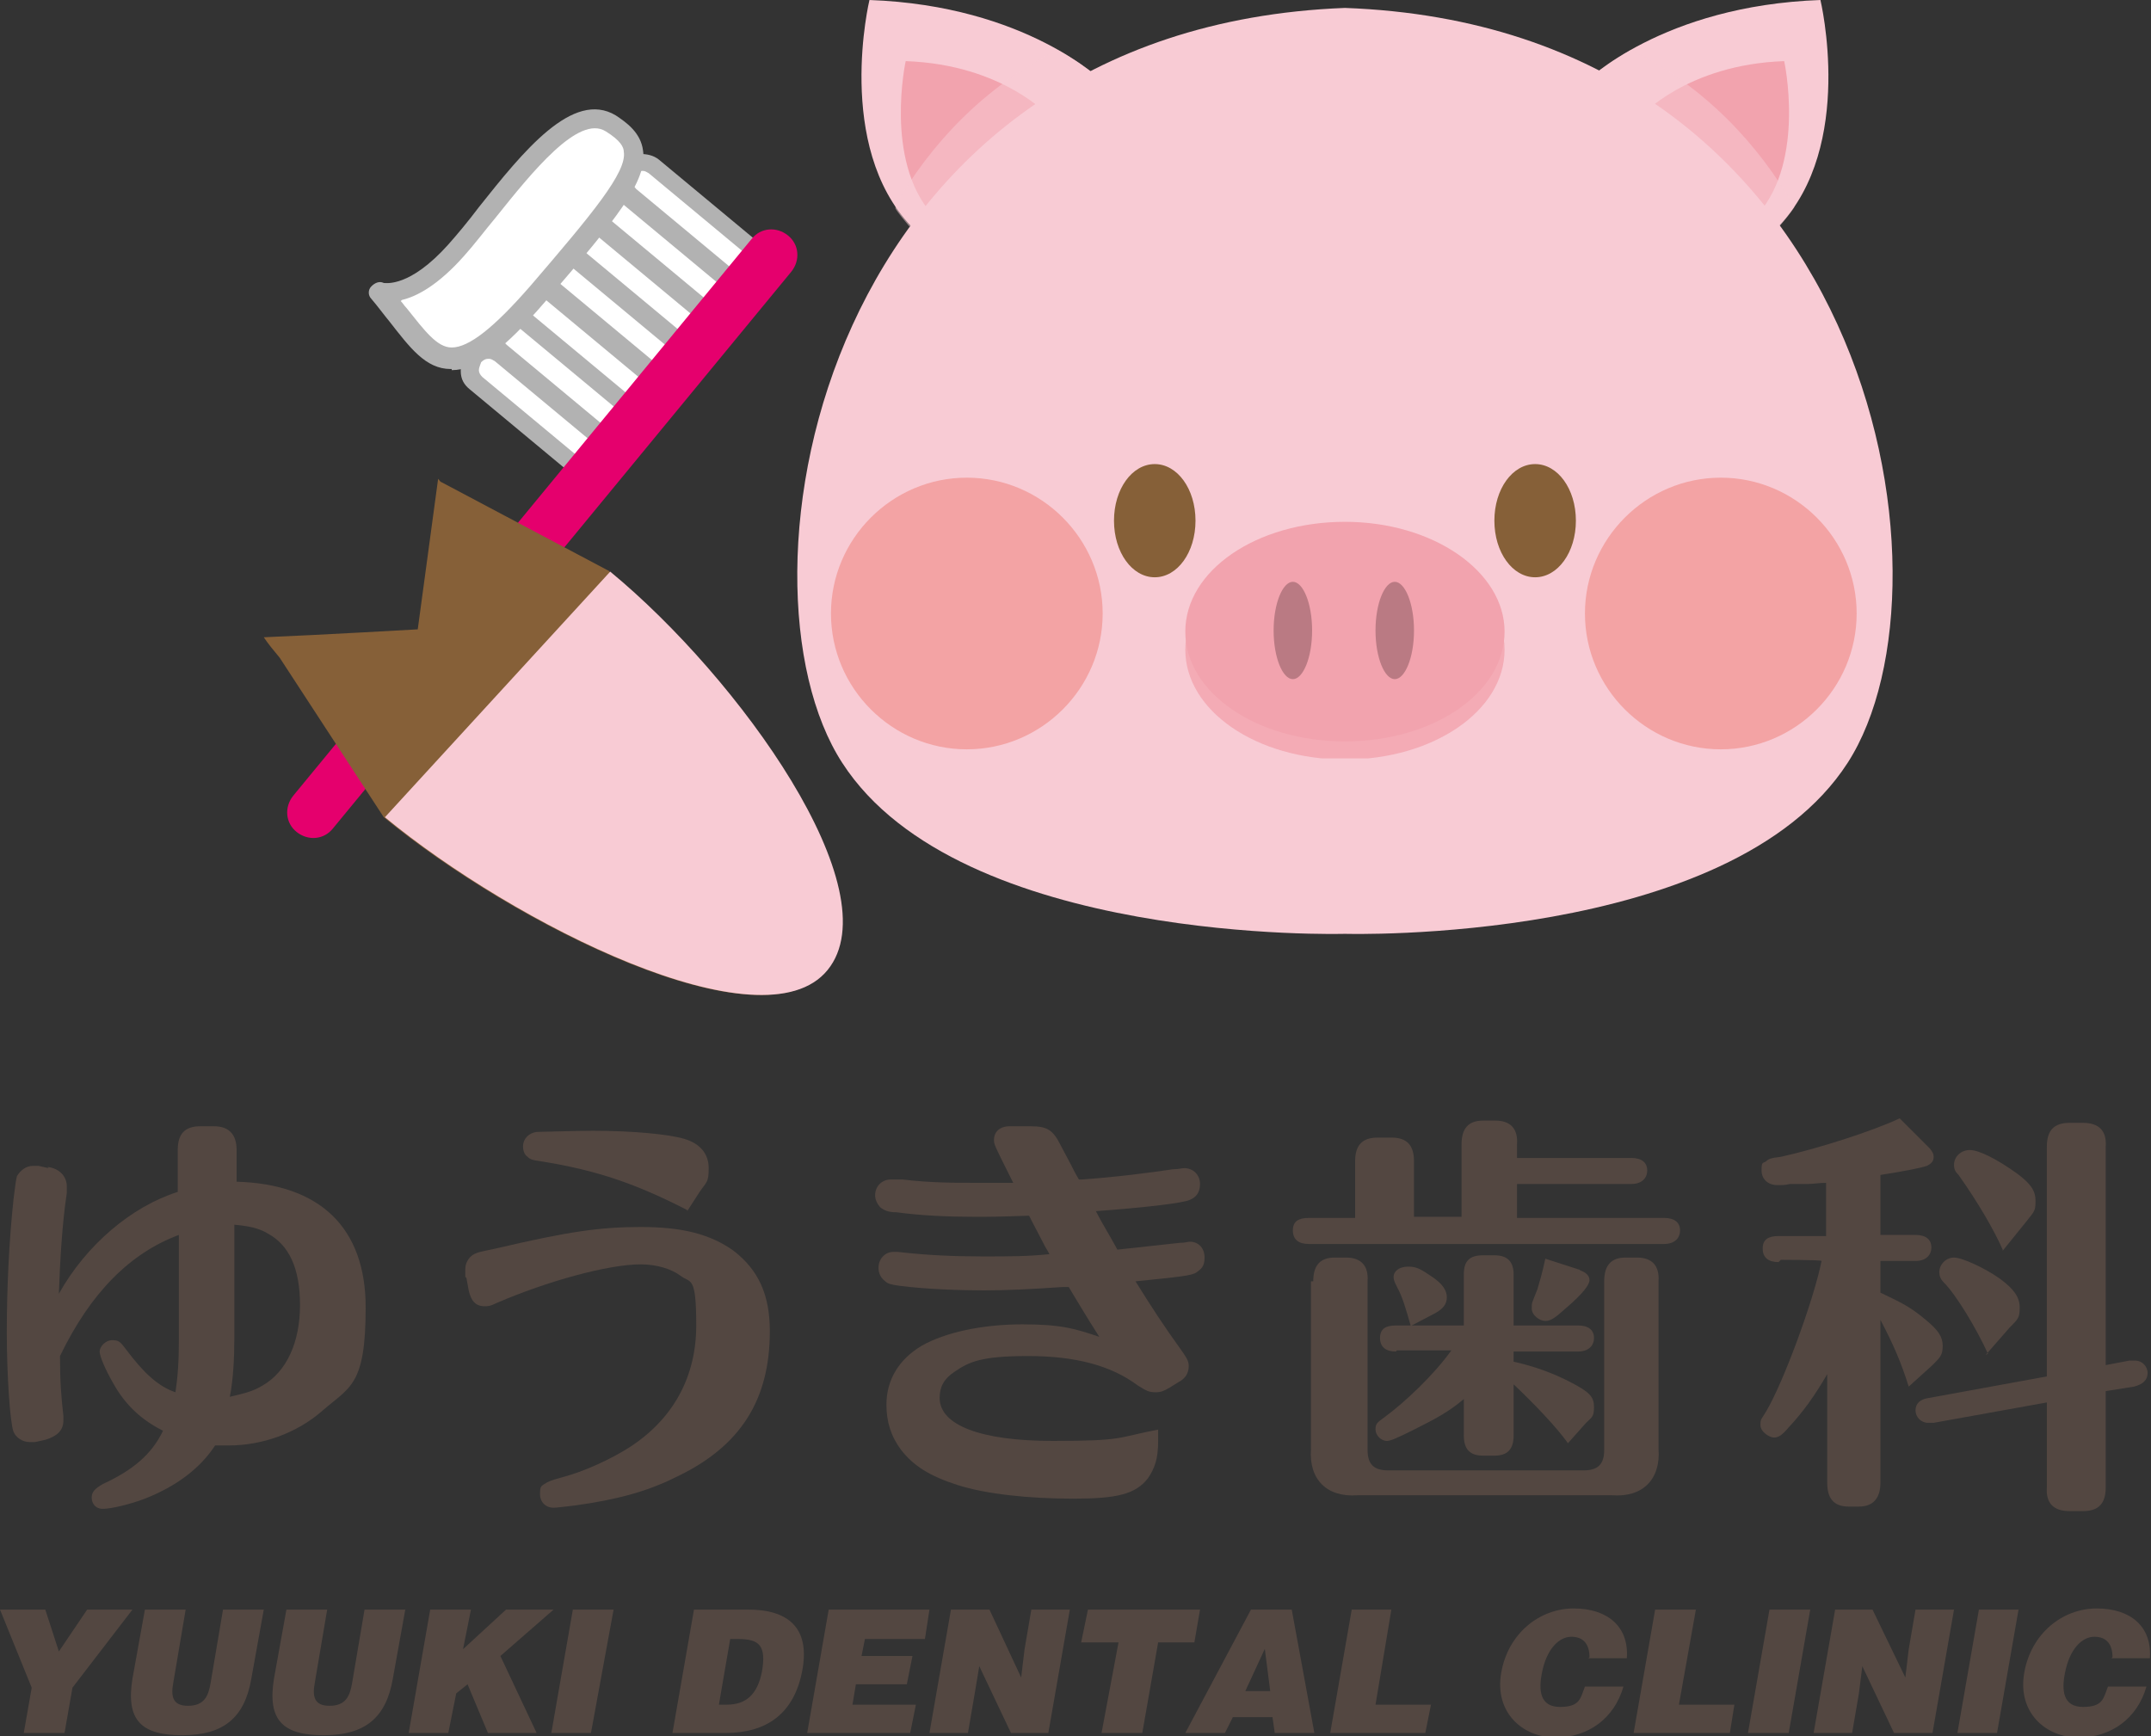 <?xml version="1.0" encoding="UTF-8"?>
<svg xmlns="http://www.w3.org/2000/svg" version="1.1" xmlns:xlink="http://www.w3.org/1999/xlink" viewBox="0 0 190 153.4">
  <rect x="0" y="0" width="190" height="153.4" fill="#333333" stroke="none"/>
  <!-- Generator: Adobe Illustrator 29.5.1, SVG Export Plug-In . SVG Version: 2.1.0 Build 141)  -->
  <defs>
    <style>
      .st0 {
        opacity: .8;
      }

      .st0, .st1 {
        mix-blend-mode: multiply;
      }

      .st2 {
        fill: #f8cbd4;
      }

      .st3 {
        fill: #866038;
      }

      .st4 {
        fill: #534741;
      }

      .st5 {
        fill: #fff;
      }

      .st6 {
        fill: none;
      }

      .st7 {
        fill: #ba7a83;
      }

      .st8 {
        fill: #b2b2b2;
      }

      .st1 {
        opacity: .5;
      }

      .st9 {
        clip-path: url(#clippath-1);
      }

      .st10 {
        isolation: isolate;
      }

      .st11 {
        fill: #f2a3ae;
      }

      .st12 {
        clip-path: url(#clippath-2);
      }

      .st13 {
        clip-path: url(#clippath);
      }

      .st14 {
        fill: #f3a3a4;
      }

      .st15 {
        fill: #e5006d;
      }
    </style>
    <clipPath id="clippath">
      <rect class="st6" x="140.1" y="4.4" width="18.4" height="15.6"/>
    </clipPath>
    <clipPath id="clippath-1">
      <rect class="st6" x="79.1" y="4.4" width="18.4" height="15.6"/>
    </clipPath>
    <clipPath id="clippath-2">
      <rect class="st6" x="104.7" y="47.7" width="28.3" height="19.3"/>
    </clipPath>
  </defs>
  <g class="st10">
    <g id="_レイヤー_1" data-name="レイヤー_1">
      <g>
        <path class="st4" d="M4.2,103.1c1,.1,1.7.8,1.7,1.7s0,.3,0,.6c-.4,2.6-.6,6-.7,8.9,2.4-4.3,6.4-7.7,10.5-9v-3.7c0-1.4.6-2.1,2-2.1h1.2c1.3,0,2,.7,2,2.1v2.8c7.4.2,11.4,4.1,11.4,11.1s-1.4,7-3.9,9.2c-2.2,1.9-5.2,3-8.2,3s-.6,0-1.2,0c-1.3,2-3.4,3.6-6.2,4.7-1.3.5-3,.9-3.7.9s-1-.5-1-1,.3-.8,1-1.2c2.6-1.2,4.3-2.6,5.3-4.7-1.8-.9-3.3-2.2-4.4-4.2-.7-1.2-1.2-2.4-1.2-2.8s.5-1,1.1-1,.7.1,1.3.9c1.5,2,2.8,3.2,4.3,3.7.2-1.4.3-2.6.3-4.7v-9.2c-4.3,1.6-7.8,5.1-10.5,10.7,0,2.3.1,3.5.3,5.3,0,.1,0,.3,0,.4,0,.9-.6,1.4-1.6,1.7l-.9.2c-.2,0-.4,0-.5,0-.6,0-1.2-.4-1.4-.9-.3-.7-.6-4.9-.6-8.8s.2-8.1.6-11.8q.2-1.7.3-2c.3-.5.8-.9,1.4-.9h.5s.9.2.9.2ZM20.7,118.2c0,1.8-.1,3.7-.4,5.2,1.3-.3,2.1-.5,2.9-1,2.1-1.2,3.3-3.8,3.3-7.1s-1-5.3-2.8-6.3c-.8-.5-1.8-.7-3-.8v10Z"/>
        <path class="st4" d="M41.1,112.8c0-.3,0-.5,0-.7,0-.6.4-1.2,1-1.4q.2-.1,1.7-.4c6.4-1.5,9.2-1.9,12.8-1.9s6.1.6,8.2,2.1c2.2,1.7,3.2,3.9,3.2,7.1,0,6.1-2.6,10.2-8.3,12.9-2.6,1.3-5.3,2-8.9,2.5-.9.1-1.6.2-1.9.2-.7,0-1.2-.5-1.2-1.2s.1-.7.4-.9c.3-.2.5-.3,1.6-.6,1.9-.5,4.3-1.6,6-2.7,3.8-2.5,5.8-6.2,5.8-10.7s-.5-3.7-1.4-4.4c-.8-.6-2.1-1-3.5-1-2.9,0-8.3,1.5-12.7,3.4-.6.3-.8.3-1.1.3-.8,0-1.2-.5-1.4-1.4l-.2-1.1ZM60.7,106.9c-4.5-2.3-7.9-3.5-12.9-4.3-.8-.1-1-.2-1.2-.4-.3-.2-.4-.6-.4-.9,0-.7.5-1.2,1.2-1.3.6,0,3.2-.1,5-.1,3.5,0,6.6.3,8,.7,1.4.4,2.2,1.3,2.2,2.6s-.2,1.2-.8,2.1l-1.1,1.7Z"/>
        <path class="st4" d="M93.9,113.7c-2.9.2-5,.3-7,.3s-5.1-.1-7.4-.4c-.8-.1-1.1-.2-1.3-.4-.4-.3-.6-.7-.6-1.2,0-.8.6-1.4,1.3-1.4s.2,0,.4,0c2.6.3,5,.4,7.5.4s3.9,0,5.9-.2q-.1-.2-.4-.7c-.4-.8-.9-1.7-1.4-2.7-2.8.1-3.4.1-4.8.1-2.3,0-4.7-.1-6.9-.4-.8,0-1.1-.2-1.4-.4-.3-.3-.5-.7-.5-1.1,0-.8.6-1.4,1.4-1.4s.2,0,1,0c2.5.3,4.5.3,7.1.3s1.7,0,2.4,0h.3l-.3-.6c-1.4-2.8-1.4-2.8-1.4-3.2,0-.7.5-1.2,1.4-1.2h1.8c1.5,0,2,.3,2.7,1.7q.1.2.9,1.7c.2.4.4.8.7,1.3h.3c2.9-.2,6-.6,8-.9.5,0,.8-.1,1-.1.8,0,1.4.6,1.4,1.4s-.4,1.2-.9,1.4c-.6.3-4.2.7-8.3,1,.5,1,1.2,2.1,1.9,3.4,2.7-.3,3.6-.4,5.5-.6.5,0,.7-.1.9-.1.8,0,1.3.6,1.3,1.4s-.3,1-.7,1.3c-.4.3-1.5.4-5.4.8,1.5,2.4,2.4,3.8,4.2,6.3.4.6.5.8.5,1.2,0,.6-.3,1.1-.9,1.4l-.8.5c-.5.3-.8.4-1.2.4-.6,0-.8-.1-1.6-.6-2.4-1.8-5.6-2.6-9.7-2.6s-5.2.5-6.5,1.4c-.9.6-1.3,1.3-1.3,2.3,0,2.4,3.6,3.8,10,3.8s5.6-.3,9.3-1v1c0,1.6-.3,2.4-.9,3.3-1.1,1.4-2.7,1.8-6.6,1.8s-7.7-.4-10.2-1.2c-2.5-.8-3.9-1.7-5-3.1-.9-1.2-1.3-2.5-1.3-4,0-2.2,1.1-4,3.1-5.2,2.1-1.2,5.4-1.9,8.9-1.9s4.7.4,6.8,1.1c-1.4-2.2-1.6-2.6-2.4-3.9l-.3-.5h-.4Z"/>
        <path class="st4" d="M119.7,102.6c0-1.4.6-2.1,2-2.1h1.2c1.4,0,2,.7,2,2.1v4.9h4.2v-6.4c0-1.4.6-2.1,1.9-2.1h1.1c1.3,0,2,.7,1.9,2.1v1.2h10.1c.9,0,1.4.4,1.4,1.1s-.5,1.2-1.4,1.2h-10.1v3h13c.9,0,1.4.4,1.4,1.1s-.5,1.2-1.4,1.2h-31.4c-.9,0-1.4-.4-1.4-1.2s.5-1.1,1.4-1.1h4.1v-4.9ZM116,113.2c0-1.4.6-2.1,1.9-2.1h1c1.3,0,2,.7,1.9,2.1v14.9c0,1.2.5,1.8,1.8,1.8h17.3c1.2,0,1.8-.5,1.8-1.8v-14.9c0-1.4.6-2.1,1.9-2.1h1c1.3,0,2,.7,1.9,2.1v14.8c.2,2.7-1.4,4.3-4.1,4.1h-22.5c-2.7.2-4.3-1.4-4.1-4.1v-14.8ZM123.3,119.4c-.9,0-1.4-.4-1.4-1.2s.5-1.1,1.4-1.1h6v-4.5c0-1.2.5-1.7,1.7-1.7h1c1.2,0,1.7.6,1.7,1.7v4.5h5.7c.9,0,1.4.4,1.4,1.1s-.5,1.2-1.4,1.2h-5.7v.9c1.8.4,3.5,1,5.2,1.9,1.5.8,1.9,1.2,1.9,2.1s-.2.9-.7,1.4l-1.6,1.8c-1-1.4-2.9-3.4-4.8-5.2v4.5c0,1.2-.5,1.8-1.7,1.8h-1c-1.2,0-1.7-.6-1.7-1.8v-3.2c-1.3,1.1-2.4,1.7-4.4,2.7-1.6.8-2.1,1-2.4,1-.5,0-1-.5-1-1s.1-.6.8-1.1c1.9-1.4,4.4-3.8,5.9-5.9h-4.8ZM124.6,117.1c-.4-1.4-.7-2.5-1.2-3.4-.3-.6-.3-.7-.3-.9,0-.5.5-.9,1.3-.9s1.2.3,2.1.9c.9.6,1.3,1.2,1.3,1.8s-.3,1-1,1.4l-2.1,1.1ZM139.5,112.2c.6.2.9.5.9.9s-.6,1.2-2,2.4c-1,.9-1.4,1.2-1.9,1.2s-1.2-.5-1.2-1.1,0-.4.5-1.7c.2-.7.4-1.3.7-2.7l3.1,1Z"/>
        <path class="st4" d="M157.1,111.5c-.9,0-1.4-.4-1.4-1.2s.5-1.1,1.4-1.1h4.2v-4.7c-.6,0-1.2.1-1.6.1h-1.6c-.4.1-.7.1-1.1.1-.8,0-1.4-.5-1.4-1.3s.1-.6.4-.8c.2-.2.4-.3,1.3-.4,3.2-.7,8.2-2.3,10.5-3.4l2.7,2.7c.2.3.3.4.3.7,0,.4-.2.6-.6.8q-.9.3-4.1.8v5.3h3.1c.9,0,1.4.4,1.4,1.1s-.5,1.2-1.4,1.2h-3.1v2.8c1.9.9,2.7,1.3,4,2.4,1.1.9,1.5,1.5,1.5,2.3s-.2,1-.9,1.7l-2.1,1.9c-.7-2.2-1.3-3.6-2.5-5.9v14.4c0,1.3-.6,2.1-1.9,2.1h-.9c-1.3,0-1.9-.7-1.9-2.1v-9.6c-1.1,1.9-2.1,3.3-3.4,4.7-.6.7-.9.9-1.3.9s-1.2-.5-1.2-1.1.1-.5.5-1.2c1.5-2.5,4.2-9.8,4.9-13.3h0c0-.1-3.6-.1-3.6-.1ZM180.8,101.3c0-1.4.6-2.1,2-2.1h1.2c1.4,0,2.1.7,2,2.1v19.3l2.1-.4c.2,0,.4,0,.5,0,.6,0,1.1.5,1.1,1.1s-.4,1-1.2,1.2l-2.5.4v8.5c0,1.4-.6,2.1-2,2.1h-1.2c-1.4,0-2.1-.7-2-2.1v-7.5l-10,1.8c-.2,0-.3,0-.5,0-.6,0-1.1-.5-1.1-1.1s.4-1,1.2-1.1l10.4-1.9v-20.2ZM175.6,119.6c-1-2.2-2.8-5.2-3.9-6.3-.3-.3-.4-.6-.4-.9,0-.7.6-1.3,1.3-1.3s2.7.9,4.1,1.9c1.2.9,1.7,1.6,1.7,2.5s-.1,1-.9,1.8l-2.1,2.4ZM176.9,110.4c-.8-1.8-2.2-4.2-3.9-6.6-.3-.3-.4-.5-.4-.9,0-.7.6-1.3,1.4-1.3s2.4.8,4.2,2.1c1.2.9,1.6,1.5,1.6,2.4s-.1.9-.8,1.8l-2.1,2.6Z"/>
        <polygon class="st4" points="5.7 153.1 2.1 153.1 2.8 149.1 0 142.2 4 142.2 5.2 145.9 7.7 142.2 11.7 142.2 6.4 149.1 5.7 153.1"/>
        <path class="st4" d="M12.8,142.2h3.6l-1.1,6.5c-.2,1.1-.1,2,1.3,2s1.8-.8,2-2l1.1-6.5h3.6l-1.1,6.1c-.6,3.5-2.5,5-6.1,5s-5-1.3-4.4-5l1.1-6.1Z"/>
        <path class="st4" d="M25.3,142.2h3.6l-1.1,6.5c-.2,1.1-.1,2,1.3,2s1.8-.8,2-2l1.1-6.5h3.6l-1.1,6.1c-.6,3.5-2.5,5-6.1,5s-5-1.3-4.4-5l1.1-6.1Z"/>
        <polygon class="st4" points="38 142.2 41.6 142.2 40.9 145.7 44.7 142.2 48.9 142.2 44.2 146.3 47.4 153.1 43.1 153.1 41.3 148.8 40.3 149.6 39.6 153.1 36.1 153.1 38 142.2"/>
        <polygon class="st4" points="48.7 153.1 50.6 142.2 54.2 142.2 52.2 153.1 48.7 153.1"/>
        <path class="st4" d="M59.4,153.1l1.9-10.9h4.8c3.5,0,5.4,1.6,4.8,5.2-.7,4.1-3.3,5.7-6.8,5.7h-4.7ZM63.4,150.6h.8c1.7,0,2.7-.9,3.1-2.9.4-2.3-.2-2.9-2.1-2.9h-.7l-1,5.8Z"/>
        <polygon class="st4" points="71.3 153.1 73.2 142.2 82.1 142.2 81.7 144.8 76.4 144.8 76.1 146.3 80.6 146.3 80.1 148.8 75.6 148.8 75.3 150.6 80.9 150.6 80.4 153.1 71.3 153.1"/>
        <polygon class="st4" points="90.2 148.2 90.5 145.7 91.1 142.2 94.5 142.2 92.6 153.1 89.3 153.1 86.5 147.2 86.1 149.6 85.5 153.1 82.1 153.1 84 142.2 87.4 142.2 90.2 148.2"/>
        <polygon class="st4" points="96.1 142.2 106 142.2 105.5 145.1 102.3 145.1 100.9 153.1 97.3 153.1 98.8 145.1 95.5 145.1 96.1 142.2"/>
        <path class="st4" d="M104.7,153.1l5.8-10.9h3.6l2,10.9h-3.5l-.2-1.4h-3.5l-.7,1.4h-3.5ZM111.8,145.5l-1.8,3.9h2.2l-.5-3.9Z"/>
        <polygon class="st4" points="117.5 153.1 119.4 142.2 122.9 142.2 121.5 150.6 126.4 150.6 125.9 153.1 117.5 153.1"/>
        <path class="st4" d="M140.4,146.4c0-1.1-.5-1.8-1.6-1.8s-2.2,1.1-2.6,3.2c-.3,1.5-.2,3,1.6,3s1.8-.8,2.2-1.8h3.4c-.8,2.8-3.1,4.5-6,4.5s-5.4-2.2-4.8-5.7c.6-3.5,3.4-5.7,6.4-5.7s4.9,1.6,4.7,4.4h-3.4Z"/>
        <polygon class="st4" points="144.3 153.1 146.2 142.2 149.8 142.2 148.3 150.6 153.2 150.6 152.8 153.1 144.3 153.1"/>
        <polygon class="st4" points="154.4 153.1 156.3 142.2 159.9 142.2 158 153.1 154.4 153.1"/>
        <polygon class="st4" points="168.3 148.2 168.6 145.7 169.2 142.2 172.6 142.2 170.7 153.1 167.3 153.1 164.5 147.2 164.2 149.6 163.6 153.1 160.2 153.1 162.1 142.2 165.4 142.2 168.3 148.2"/>
        <polygon class="st4" points="172.9 153.1 174.8 142.2 178.3 142.2 176.4 153.1 172.9 153.1"/>
        <path class="st4" d="M186.6,146.4c0-1.1-.5-1.8-1.6-1.8s-2.2,1.1-2.6,3.2c-.3,1.5-.2,3,1.6,3s1.8-.8,2.2-1.8h3.4c-.8,2.8-3.1,4.5-6,4.5s-5.4-2.2-4.8-5.7c.6-3.5,3.4-5.7,6.4-5.7s4.9,1.6,4.7,4.4h-3.4Z"/>
        <path class="st5" d="M66.2,24h0c.6-.8.5-1.8-.2-2.3l-8.3-6.9c-.7-.6-1.7-.5-2.2.2h0c-.6.8-.5,1.8.2,2.3l8.3,6.9c.7.6,1.7.5,2.2-.2"/>
        <path class="st8" d="M65,25.2c-.5,0-1-.2-1.5-.5l-8.3-6.9c-.5-.4-.8-.9-.8-1.6,0-.6.1-1.2.5-1.7h0c.4-.6.9-.9,1.6-.9.6,0,1.2.1,1.7.5l8.3,6.9c.5.4.8.9.8,1.6,0,.6-.1,1.2-.5,1.7h0c-.5.7-1.1.9-1.8.9M56.7,15.1s0,0,0,0c-.2,0-.4.1-.6.3h0c-.1.3-.2.5-.2.7s.1.4.3.6l8.3,6.9c.4.3.9.3,1.2-.1h0c.1-.3.2-.5.2-.7,0-.2-.1-.4-.3-.6l-8.3-6.9c-.2-.1-.3-.2-.5-.2"/>
        <path class="st5" d="M63.9,26.7h0c.6-.8.5-1.8-.2-2.3l-8.3-6.9c-.7-.6-1.7-.5-2.2.2h0c-.6.8-.5,1.8.2,2.3l8.3,6.9c.7.6,1.7.5,2.2-.2"/>
        <path class="st8" d="M62.7,28c-.5,0-1-.2-1.5-.5l-8.3-6.9c-1-.8-1.1-2.3-.3-3.2h0c.4-.6.9-.9,1.6-.9.6,0,1.2.1,1.7.5l8.3,6.9c1,.8,1.1,2.3.3,3.2h0c-.5.7-1.1.9-1.8.9M54.5,17.9s0,0,0,0c-.2,0-.4.1-.6.3h0c-.3.5-.3,1,.1,1.3l8.3,6.9c.4.3.9.3,1.2-.1h0,0c.3-.5.3-1-.1-1.3l-8.3-6.9c-.2-.1-.3-.2-.5-.2"/>
        <path class="st5" d="M61.6,29.5h0c.6-.8.5-1.8-.2-2.3l-8.3-6.9c-.7-.6-1.7-.5-2.2.2h0c-.6.8-.5,1.8.2,2.3l8.3,6.9c.7.6,1.7.5,2.2-.2"/>
        <path class="st8" d="M60.4,30.8c-.5,0-1-.2-1.5-.5l-8.3-6.9c-.5-.4-.8-.9-.8-1.6,0-.6.1-1.2.5-1.7h0c.8-1.1,2.3-1.2,3.2-.4l8.3,6.9c.5.4.8.9.8,1.6,0,.6-.1,1.2-.5,1.7h0c-.5.7-1.1.9-1.8.9M52.2,20.6c-.3,0-.5.1-.7.3h0c-.1.3-.2.5-.2.7,0,.2.1.4.3.6l8.3,6.9c.4.3.9.3,1.2-.1h0c.1-.3.2-.5.2-.7,0-.2-.1-.4-.3-.6l-8.3-6.9c-.2-.1-.4-.2-.6-.2"/>
        <path class="st5" d="M59.4,32.3h0c.6-.8.5-1.8-.2-2.3l-8.3-6.9c-.7-.6-1.7-.5-2.2.2h0c-.6.8-.5,1.8.2,2.3l8.3,6.9c.7.6,1.7.5,2.2-.2"/>
        <path class="st8" d="M58.1,33.5c-.5,0-1-.2-1.5-.5l-8.3-6.9c-1-.8-1.1-2.3-.3-3.2h0c.4-.6.9-.9,1.6-.9.6,0,1.2.1,1.7.5l8.3,6.9c1,.8,1.1,2.3.3,3.2h0c-.5.7-1.1.9-1.8.9M49.9,23.4s0,0,0,0c-.2,0-.4.1-.6.3h0c-.3.5-.3,1,.1,1.3l8.3,6.9c.4.3.9.3,1.2-.1h0s0-.1,0-.1c.3-.4.3-.9-.1-1.2l-8.3-6.9c-.2-.1-.3-.2-.5-.2"/>
        <path class="st5" d="M57.1,35h0c.6-.8.5-1.8-.2-2.3l-8.3-6.9c-.7-.6-1.7-.5-2.2.2h0c-.6.8-.5,1.8.2,2.3l8.3,6.9c.7.6,1.7.5,2.2-.2"/>
        <path class="st8" d="M55.9,36.3c-.5,0-1-.2-1.5-.5l-8.3-6.9c-.5-.4-.8-.9-.8-1.6,0-.6.1-1.2.5-1.7h0c.8-1.1,2.3-1.2,3.2-.4l8.3,6.9c.5.4.8.9.8,1.6,0,.6-.1,1.2-.5,1.7h0c-.5.7-1.1.9-1.8.9M47.6,26.2c-.3,0-.5.1-.7.3h0c-.1.3-.2.5-.2.7,0,.2.1.4.3.6l8.3,6.9c.4.3.9.3,1.2-.1h0c.1-.3.2-.5.2-.7,0-.2-.1-.4-.3-.6l-8.3-6.9c-.2-.1-.4-.2-.6-.2"/>
        <path class="st5" d="M54.8,37.8h0c.6-.8.5-1.8-.2-2.3l-8.3-6.9c-.7-.6-1.7-.5-2.2.2h0c-.6.8-.5,1.8.2,2.3l8.3,6.9c.7.6,1.7.5,2.2-.2"/>
        <path class="st8" d="M53.6,39.1c-.5,0-1-.2-1.5-.5l-8.3-6.9c-.5-.4-.8-.9-.8-1.6,0-.6.1-1.2.5-1.7h0c.8-1.1,2.3-1.2,3.2-.4l8.3,6.9c.5.4.8.9.8,1.6,0,.6-.1,1.2-.5,1.7h0c-.5.7-1.1.9-1.8.9M45.4,28.9c-.3,0-.5.1-.7.3h0c-.3.5-.3,1,.1,1.3l8.3,6.9c.4.3.9.3,1.2-.1h0c.1-.3.2-.5.2-.8,0-.2-.1-.4-.3-.6l-8.3-6.9c-.2-.1-.4-.2-.6-.2"/>
        <path class="st5" d="M52.5,40.6h0c.6-.8.5-1.8-.2-2.3l-8.3-6.9c-.7-.6-1.7-.5-2.2.2h0c-.6.8-.5,1.8.2,2.3l8.3,6.9c.7.6,1.7.5,2.2-.2"/>
        <path class="st8" d="M51.3,41.8c-.5,0-1-.2-1.5-.5l-8.3-6.9c-.5-.4-.8-.9-.8-1.6,0-.6.1-1.2.5-1.7h0c.4-.6.9-.9,1.6-.9.6,0,1.2.1,1.7.5l8.3,6.9c1,.8,1.1,2.3.3,3.2h0c-.4.6-.9.9-1.6.9,0,0-.2,0-.2,0M43.1,31.7s0,0,0,0c-.2,0-.4.1-.6.3h0c-.1.3-.2.5-.2.7s.1.4.3.6l8.3,6.9c.2.1.4.2.6.2.2,0,.4-.1.6-.3h0c.3-.5.3-1-.1-1.3l-8.3-6.9c-.2-.1-.3-.2-.5-.2"/>
        <path class="st15" d="M29.4,73.2l40.5-49.2c.8-1,.7-2.4-.3-3.2-1-.8-2.4-.7-3.2.3l-40.5,49.2c-.8,1-.7,2.4.3,3.2,1,.8,2.4.7,3.2-.3"/>
        <path class="st5" d="M33.5,25.8s2.6.9,6.7-3.7c4.1-4.6,9.7-13.6,13.7-11.2,4.1,2.5,2,5.3-6.4,15-8.4,9.7-9.4,5.4-14-.1"/>
        <path class="st8" d="M39.9,32.6s0,0-.1,0c-2.2,0-3.6-1.9-5.4-4.2-.5-.6-1-1.3-1.6-2-.3-.3-.3-.8,0-1.1.3-.3.7-.5,1.1-.3.2,0,2.3.4,5.7-3.4.8-.9,1.8-2.1,2.7-3.3,3.9-4.9,8.3-10.4,12.1-8.1.9.6,2.2,1.5,2.4,3.1.4,2.7-2.3,6-8.6,13.3-3.7,4.3-6.1,6.1-8.3,6.1M35.4,26.6c.2.2.3.4.5.6,1.6,2,2.7,3.5,4,3.5,1.5,0,3.7-1.7,7-5.5,5.4-6.3,8.5-10,8.2-11.8,0-.4-.3-1-1.6-1.8-2.4-1.5-6.5,3.6-9.7,7.6-1,1.2-1.9,2.4-2.8,3.4-2.3,2.6-4.2,3.6-5.5,3.9"/>
        <path class="st3" d="M53.9,50.5l-14.9-7.9c-.1,0-.2-.2-.3-.3l-1.8,13.3s-8.7.5-13.6.7c.4.6.9,1.2,1.4,1.8l9.2,14.1c11.4,9.4,33.4,20.5,39.1,13.5,5.7-7-7.8-25.8-19.2-35.2"/>
        <path class="st2" d="M53.9,50.5c11.4,9.4,24.9,28.2,19.2,35.2-5.7,7-27.7-4.1-39.1-13.5l19.9-21.7Z"/>
        <path class="st2" d="M140.1,7.2s6.7-6.7,20.7-7.2c0,0,3.1,12.9-3.7,20l-16.9-12.8Z"/>
        <path class="st11" d="M144.9,10.3s4.1-4.6,12.7-4.9c0,0,1.9,8.7-2.3,13.5l-10.4-8.7Z"/>
        <g class="st1">
          <g class="st13">
            <path class="st2" d="M155.4,18.8c0,0-.1.1-.2.2l-4.2-3.5-10.9-8.3s1.3-1.3,4-2.8c6.5,3.3,11.2,8.3,14.4,13.9-.4.6-.9,1.2-1.4,1.8l-1.6-1.2Z"/>
          </g>
        </g>
        <path class="st2" d="M97.4,7.2S90.7.5,76.8,0c0,0-3.1,12.9,3.7,20l16.9-12.8Z"/>
        <path class="st11" d="M92.7,10.3s-4.1-4.6-12.7-4.9c0,0-1.9,8.7,2.3,13.5l10.4-8.7Z"/>
        <g class="st1">
          <g class="st9">
            <path class="st2" d="M82.1,18.8c0,0,.1.1.2.2l4.2-3.5,10.9-8.3s-1.3-1.3-4-2.8c-6.5,3.3-11.2,8.3-14.4,13.9.4.6.9,1.2,1.4,1.8l1.6-1.2Z"/>
          </g>
        </g>
        <path class="st2" d="M118.8.7c-46.4,1.8-54.8,50.7-44.4,66.7,10.4,16.1,44.4,15.1,44.4,15.1,0,0,34,1,44.4-15.1,10.4-16.1,2-65-44.4-66.7"/>
        <path class="st14" d="M164,54.2c0-6.6-5.4-12-12-12s-12,5.4-12,12,5.4,12,12,12,12-5.4,12-12"/>
        <path class="st14" d="M97.4,54.2c0-6.6-5.4-12-12-12s-12,5.4-12,12,5.4,12,12,12,12-5.4,12-12"/>
        <path class="st3" d="M105.6,46c0-2.8-1.6-5-3.6-5s-3.6,2.2-3.6,5,1.6,5,3.6,5,3.6-2.2,3.6-5"/>
        <path class="st3" d="M139.2,46c0-2.8-1.6-5-3.6-5s-3.6,2.2-3.6,5,1.6,5,3.6,5,3.6-2.2,3.6-5"/>
        <g class="st0">
          <g class="st12">
            <path class="st11" d="M118.8,47.7c-7.8,0-14.1,4.3-14.1,9.7s6.3,9.7,14.1,9.7,14.1-4.3,14.1-9.7-6.3-9.7-14.1-9.7"/>
          </g>
        </g>
        <path class="st11" d="M132.9,55.8c0-5.3-6.3-9.7-14.1-9.7s-14.1,4.3-14.1,9.7,6.3,9.7,14.1,9.7,14.1-4.3,14.1-9.7"/>
        <path class="st7" d="M115.9,55.7c0,2.4-.8,4.3-1.7,4.3s-1.7-1.9-1.7-4.3.8-4.3,1.7-4.3,1.7,1.9,1.7,4.3"/>
        <path class="st7" d="M124.9,55.7c0,2.4-.8,4.3-1.7,4.3s-1.7-1.9-1.7-4.3.8-4.3,1.7-4.3,1.7,1.9,1.7,4.3"/>
      </g>
    </g>
  </g>
</svg>